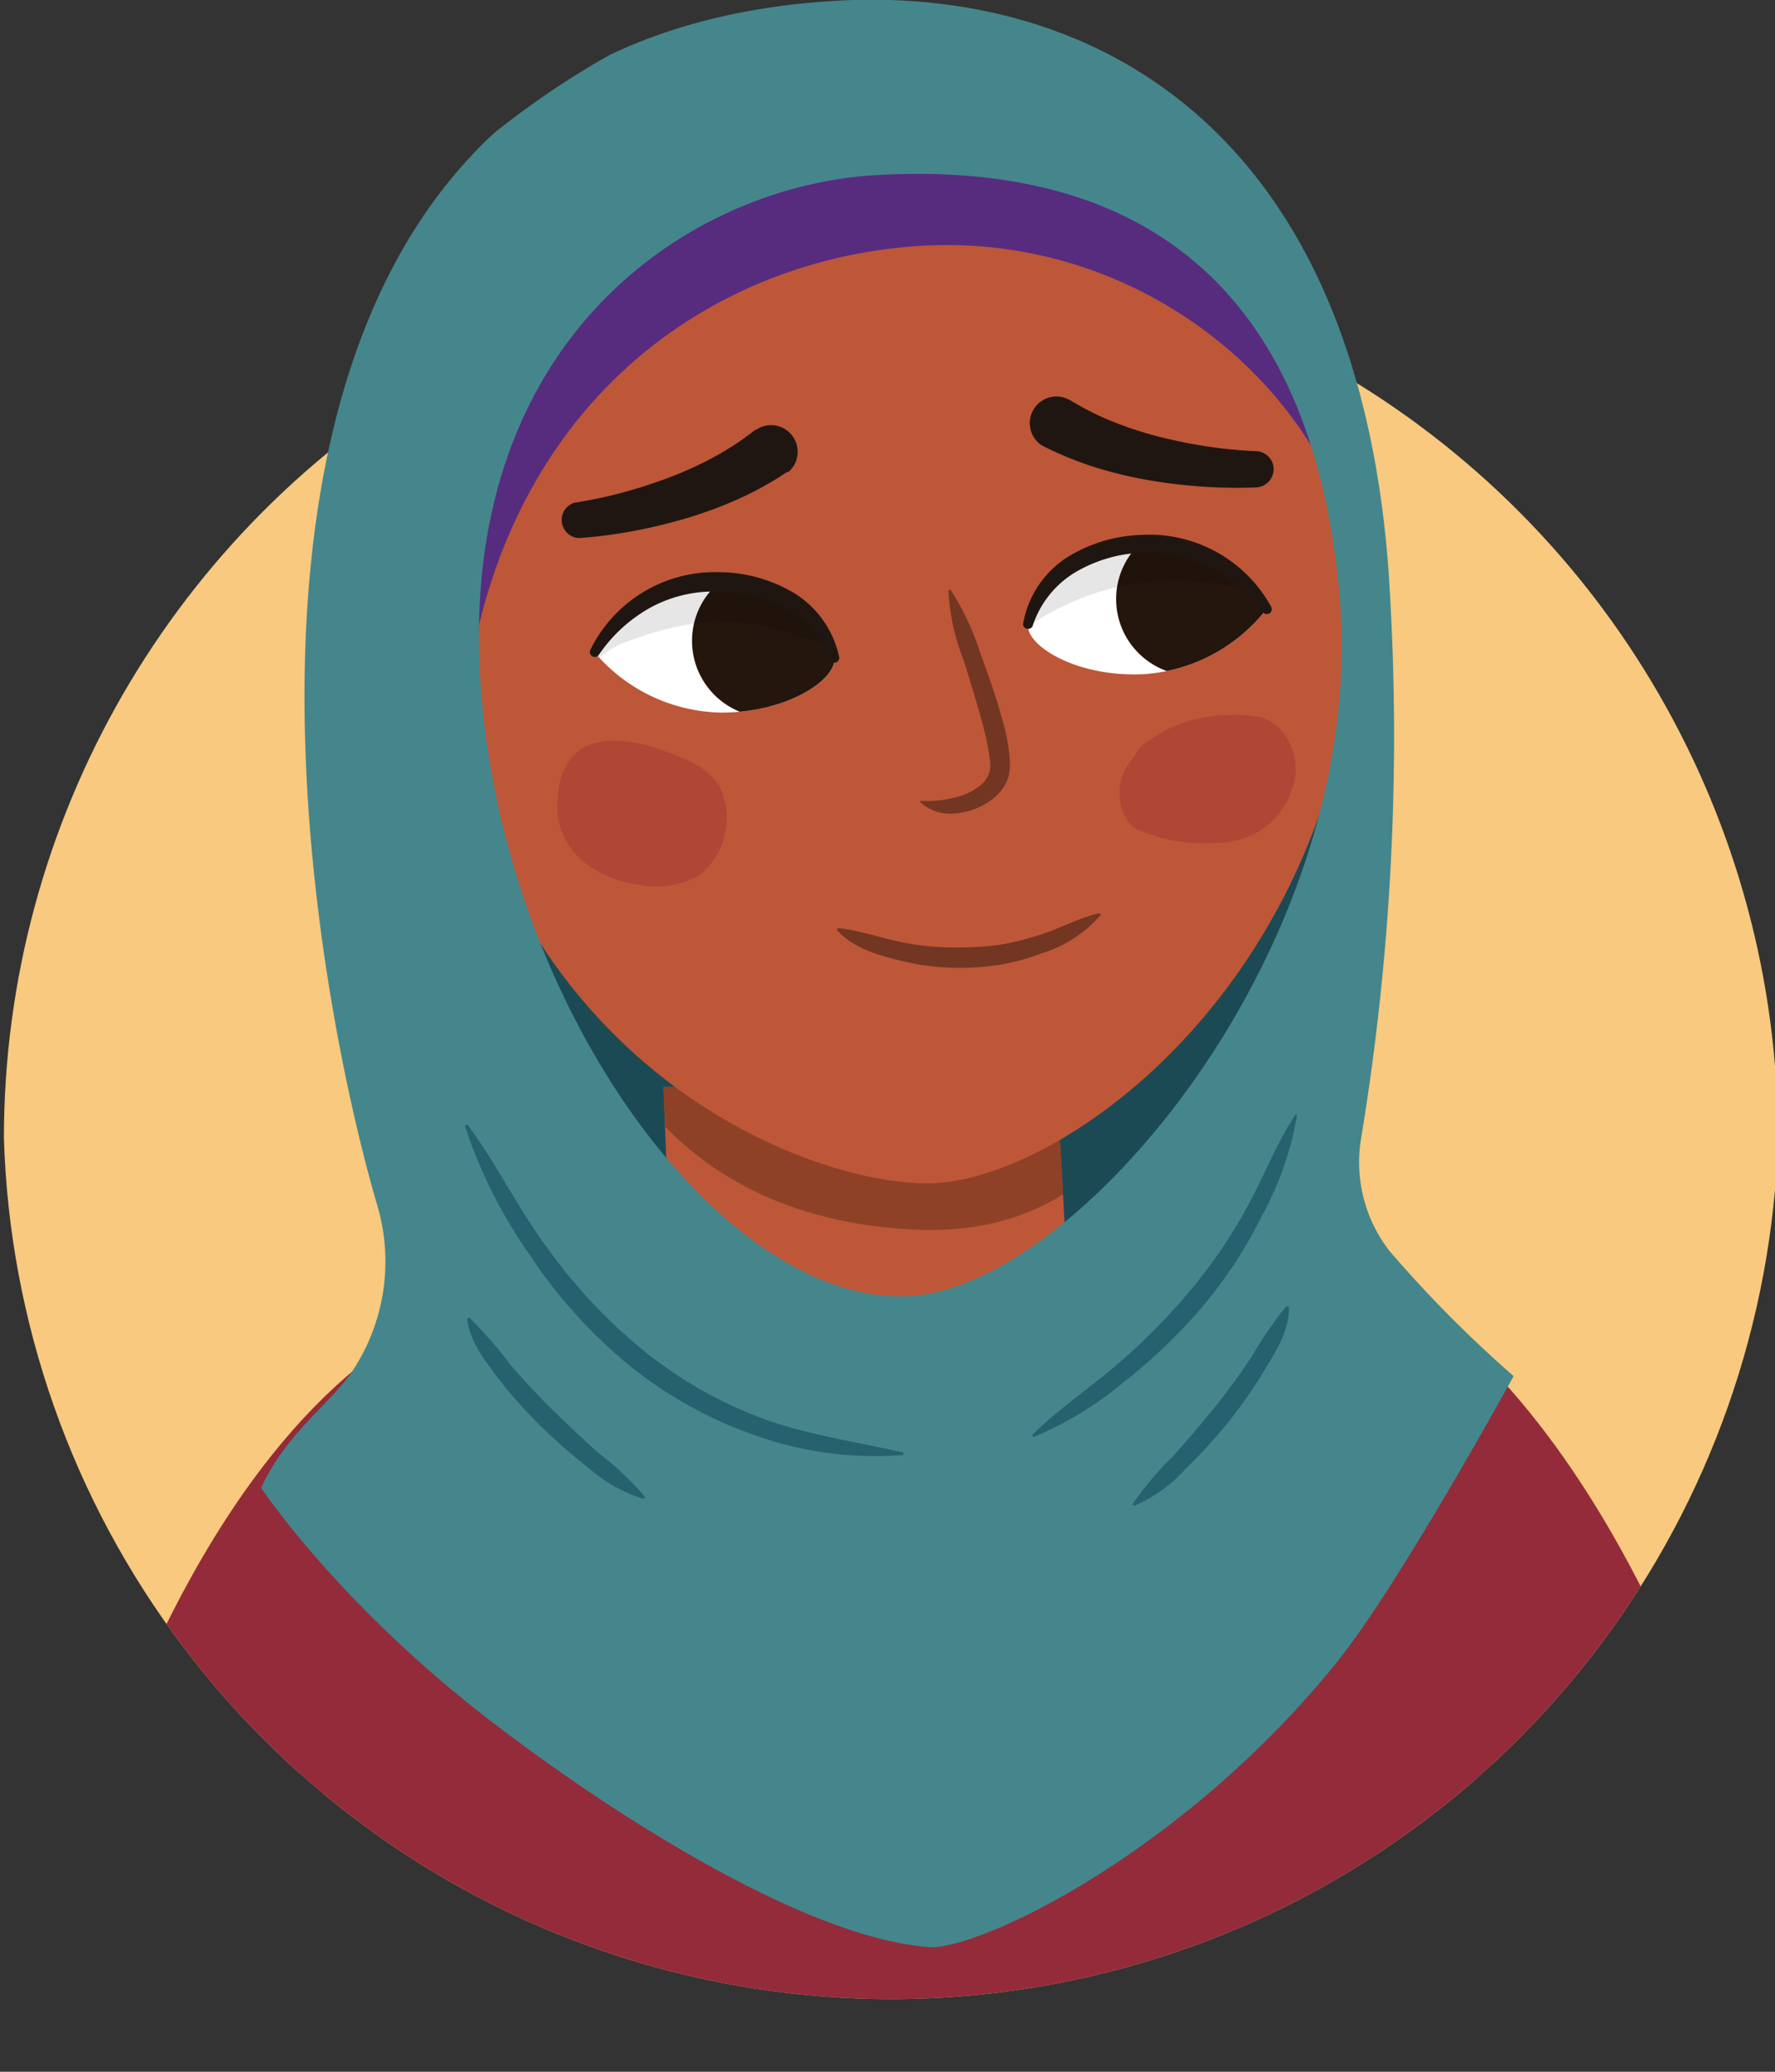 <svg xmlns="http://www.w3.org/2000/svg" xmlns:xlink="http://www.w3.org/1999/xlink" width="150" height="175" viewBox="0 0 150 175"><rect x="0" y="0" width="150" height="175" fill="#333333" stroke="none"/><defs><clipPath id="clip-path" transform="translate(0.33 -2.31)"><path d="M0,98.46a75,75,0,0,0,149.93,0C149.93,57.06,117.69,0,76.29,0S0,57.06,0,98.46Z" fill="none"/></clipPath><clipPath id="clip-path-2" transform="translate(0.33 -2.31)"><polygon points="90.4 118.74 56.71 119.06 55.74 94.14 88.9 92.68 90.4 118.74" fill="#bd5738"/></clipPath><clipPath id="clip-path-3" transform="translate(0.33 -2.31)"><path d="M70.18,57.93c-.14-2.36-3.31-6.09-9.05-6.42-7.58-.43-11.19,5.93-11.19,5.93A14.36,14.36,0,0,0,60.49,62.5C66,62.57,70.29,59.81,70.18,57.93Z" fill="#fff"/></clipPath><clipPath id="clip-path-4" transform="translate(0.33 -2.31)"><path d="M86.53,55.13c0-2.36,3-6.23,8.75-6.82,7.56-.78,11.45,5.41,11.45,5.41a14.35,14.35,0,0,1-10.31,5.53C90.91,59.57,86.51,57,86.53,55.13Z" fill="#fff"/></clipPath></defs><g id="Layer_2" data-name="Layer 2"><g id="Artwork"><g clip-path="url(#clip-path)"><circle cx="75.29" cy="96.15" r="74.96" fill="#f8c97e"/><ellipse cx="76.42" cy="64.25" rx="39.96" ry="55.2" transform="translate(-3.23 2.18) rotate(-3.29)" fill="#1c4a54"/><polygon points="90.72 116.43 57.03 116.75 56.07 91.83 89.23 90.37 90.72 116.43" fill="#bd5738"/><g clip-path="url(#clip-path-2)"><path d="M50.18,88.27c17.39,6.54,33.65,10.1,48.82,1,0,0-3.43,17.84-22.1,16.9C54.85,105.11,50.18,88.27,50.18,88.27Z" transform="translate(0.33 -2.31)" fill="#8e4126"/></g><path d="M118.66,121.18c-23.29,4.58-53.09,6.29-84.59,4.81-1.84,8.79-8.31,19.26-10.1,30.41-1.47,9.13-2.77,19-3.89,29.44,37.29-2.32,74.3-5.76,111.5-8.45C127.44,158.88,123.12,140.23,118.66,121.18Z" transform="translate(0.33 -2.31)" fill="#942b3a"/><path d="M98.05,105c52.12.6,61.67,109.06,58.68,121.07-10.06,40.35-95.28,30.52-112.12,29.09-1.59-9.52-2.17-16.54-1.09-25.51,19.43-1,53.19-6.88,81.64-10.17,2-23.19,3.9-47.63-1-69.69C120.71,133.92,101.12,119.31,98.05,105Z" transform="translate(0.33 -2.31)" fill="#942b3a"/><path d="M24.18,185.59l-.48-23.48,20.78-51.24C20.07,115,5.21,151.16-.33,187Q12,186.38,24.18,185.59Z" transform="translate(0.33 -2.31)" fill="#942b3a"/><path d="M36.65,54.87c3,37.47,32,47.95,42.14,47.37,11.65-.67,35.9-18.43,35.82-52-.09-36.1-18.49-42.37-43.52-40.93C45.87,10.71,34.83,31.67,36.65,54.87Z" transform="translate(0.33 -2.31)" fill="#bd5738"/><path d="M40,55.72C44.71,35.27,60.1,24.53,76.55,23.14,93.73,21.7,108.07,32.34,113,45c-5.36-29.36-24.26-32.65-38.66-31.82C56.58,14.17,36.87,27.71,40,55.72Z" transform="translate(0.33 -2.31)" fill="#572c7f"/><path d="M117.11,108a12.21,12.21,0,0,1-2.42-9.52A208.55,208.55,0,0,0,117,50.37c-2.82-37.59-25.25-49.19-46.6-48C11.1,5.77,25.22,82.52,31.54,104.08a16.73,16.73,0,0,1-2.37,14.45c-2,2.65-5.47,5.13-7.43,9.46,0,0,6.49,9.8,19.45,19.73,11.39,8.73,27.34,18.55,37.33,19.08,5.09-.3,21.52-8.52,34.06-24,5.27-6.5,15-24.25,15-24.25A104.08,104.08,0,0,1,117.11,108Zm-38.94,3.61C62,114.45,41.88,88,40.24,59.4S58,18,73.72,17.1c23-1.32,36.87,10.07,39.14,35.36C115.42,81,92.35,109.08,78.17,111.58Z" transform="translate(0.33 -2.31)" fill="#44868c"/><path d="M80,52.13a21.89,21.89,0,0,1,2.54,5.44c.7,1.87,1.36,3.76,1.89,5.73A16,16,0,0,1,85,66.38a6.46,6.46,0,0,1,0,.88,3.28,3.28,0,0,1-.23,1,3.9,3.9,0,0,1-1.13,1.48A6,6,0,0,1,80.57,71a3.81,3.81,0,0,1-3.09-.89.11.11,0,0,1,0-.16.11.11,0,0,1,.08,0h0a8.85,8.85,0,0,0,2.76-.27,5.11,5.11,0,0,0,2.3-1.11,2.28,2.28,0,0,0,.62-.9,2.41,2.41,0,0,0,.09-1.11,19.3,19.3,0,0,0-.54-2.77c-.48-1.89-1.09-3.77-1.67-5.67a18.58,18.58,0,0,1-1.3-5.87.11.11,0,0,1,.11-.11A.13.13,0,0,1,80,52.13Z" transform="translate(0.33 -2.31)" fill="#733623"/><path d="M66.2,42.17A28.16,28.16,0,0,1,62,44.49a35.92,35.92,0,0,1-4.37,1.61,44,44,0,0,1-4.47,1.07,39.32,39.32,0,0,1-4.57.59,1.53,1.53,0,0,1-.34-3h.07a38.35,38.35,0,0,0,4.09-.88,41.55,41.55,0,0,0,4-1.31,31.41,31.41,0,0,0,3.76-1.74,25.15,25.15,0,0,0,3.34-2.22l.06,0a2.25,2.25,0,0,1,2.75,3.55A.71.71,0,0,1,66.2,42.17Z" transform="translate(0.33 -2.31)" fill="#201611"/><path d="M90,36.05a24.05,24.05,0,0,0,3.58,1.82,30.15,30.15,0,0,0,3.93,1.3,40.62,40.62,0,0,0,4.12.84,37.71,37.71,0,0,0,4.17.41h.06A1.53,1.53,0,0,1,107.3,42a1.55,1.55,0,0,1-1.46,1.48,41.45,41.45,0,0,1-4.61-.07,44.3,44.3,0,0,1-4.56-.55,36.42,36.42,0,0,1-4.53-1.1,30.48,30.48,0,0,1-4.42-1.82,2.25,2.25,0,0,1,2-4l.15.08Z" transform="translate(0.33 -2.31)" fill="#201611"/><path d="M70.18,57.93c-.14-2.36-3.31-6.09-9.05-6.42-7.58-.43-11.19,5.93-11.19,5.93A14.36,14.36,0,0,0,60.49,62.5C66,62.57,70.29,59.81,70.18,57.93Z" transform="translate(0.33 -2.31)" fill="#fff"/><g clip-path="url(#clip-path-3)"><circle cx="64.94" cy="54.13" r="6.46" fill="#24150d"/><path d="M75.26,56.67a9.09,9.09,0,0,0-3.39-1.77,1.83,1.83,0,0,0-.35-2.74c-2.79-1.64-6.3-1.69-9.45-1.74a25.09,25.09,0,0,0-10.27,1.9,40.77,40.77,0,0,0-8.45,4.74C41,58.84,38.83,61,38.27,64c-.19,1.05,1.26,2.1,2,1.08a27.35,27.35,0,0,1,6.88-6.45,1.38,1.38,0,0,1,0,.2,1.23,1.23,0,0,0,1.16.88,13.62,13.62,0,0,1,3.57-2.9A30.14,30.14,0,0,1,58.14,55c.61-.11,1.23-.19,1.85-.27a23.5,23.5,0,0,1,7,1.22,35.19,35.19,0,0,1,3.58,1.37,13.74,13.74,0,0,0,3.56,1.47A1.25,1.25,0,0,0,75.26,56.67Z" transform="translate(0.33 -2.31)" opacity="0.1"/></g><path d="M69.77,58A8.29,8.29,0,0,0,66,53.69a12,12,0,0,0-5.67-1.41,11.2,11.2,0,0,0-5.67,1.34,12.75,12.75,0,0,0-4.38,4l0,0a.42.42,0,0,1-.58.11.41.41,0,0,1-.14-.53,11.73,11.73,0,0,1,10.81-6.56,12.56,12.56,0,0,1,6.4,1.76,8.39,8.39,0,0,1,3.81,5.39.41.41,0,0,1-.33.49.42.42,0,0,1-.47-.27Z" transform="translate(0.33 -2.31)" fill="#201611"/><path d="M86.53,55.13c0-2.36,3-6.23,8.75-6.82,7.56-.78,11.45,5.41,11.45,5.41a14.35,14.35,0,0,1-10.31,5.53C90.91,59.57,86.51,57,86.53,55.13Z" transform="translate(0.33 -2.31)" fill="#fff"/><g clip-path="url(#clip-path-4)"><circle cx="100.78" cy="50.6" r="6.46" fill="#24150d"/><path d="M106.68,49.84a20,20,0,0,0-22.22,2.68,1.45,1.45,0,0,0,.6,2.47.65.65,0,0,0,1.06.56,21.86,21.86,0,0,1,19.39-3.24C107,52.75,108.09,50.6,106.68,49.84Z" transform="translate(0.33 -2.31)" opacity="0.1"/></g><path d="M86.12,55.07a8.38,8.38,0,0,1,3.56-5.57,12.53,12.53,0,0,1,6.31-2,11.76,11.76,0,0,1,11.1,6.06.42.42,0,0,1-.16.57.43.43,0,0,1-.54-.12l0,0a12.77,12.77,0,0,0-4.56-3.8A11.19,11.19,0,0,0,96.09,49a12.05,12.05,0,0,0-5.6,1.68,8.29,8.29,0,0,0-3.55,4.49v0a.42.42,0,0,1-.81-.18Z" transform="translate(0.33 -2.31)" fill="#201611"/><path d="M105.86,62.82c-2.76-.36-6.36,0-9,2A2.44,2.44,0,0,0,95.65,66l-.11.18a8.64,8.64,0,0,0-.73,1C93.74,69,94.37,71.91,96,72.47a14.17,14.17,0,0,0,7,1,6.47,6.47,0,0,0,5.8-4.34C110,66.06,108,63.1,105.86,62.82Z" transform="translate(0.33 -2.31)" fill="#a03232" opacity="0.43"/><path d="M60.56,68.9c-1-1.82-3-2.5-4.57-3.09-2.91-1.09-8.64-2.48-9.2,3.81-.45,5,3.94,7.08,7,7.45a7.3,7.3,0,0,0,5-.85A6.19,6.19,0,0,0,60.56,68.9Z" transform="translate(0.33 -2.31)" fill="#a03232" opacity="0.43"/><path d="M70.56,80.71c2,.23,3.72.9,5.58,1.24a24.17,24.17,0,0,0,5.56.37,21.45,21.45,0,0,0,2.77-.26,22.65,22.65,0,0,0,2.7-.67c1.81-.5,3.38-1.46,5.36-1.94h0a.11.11,0,0,1,.13.08.12.12,0,0,1,0,.1,10.78,10.78,0,0,1-5,3.22,19.14,19.14,0,0,1-2.89.84,21.16,21.16,0,0,1-9-.23c-1.91-.49-3.9-1-5.35-2.56a.12.12,0,0,1,0-.16.16.16,0,0,1,.09,0Z" transform="translate(0.33 -2.31)" fill="#733623"/><path d="M109.28,96.52a27.13,27.13,0,0,1-3,8.55,38.28,38.28,0,0,1-5,7.62A45.57,45.57,0,0,1,94.7,119,29.5,29.5,0,0,1,87,123.7l-.11-.17c2.17-2.15,4.62-3.79,6.88-5.7a52.37,52.37,0,0,0,6.24-6.22,42.84,42.84,0,0,0,5-7.25c1.44-2.58,2.45-5.35,4.14-7.91Z" transform="translate(0.33 -2.31)" fill="#26616f"/><path d="M108.6,112.71c0,2-1,3.55-1.94,5.12a41.9,41.9,0,0,1-3.09,4.48,45.12,45.12,0,0,1-3.64,4,12.41,12.41,0,0,1-4.41,3.2l-.13-.16a27,27,0,0,1,3.46-4.08c1.17-1.32,2.32-2.66,3.4-4s2.14-2.8,3.13-4.25a33.25,33.25,0,0,1,3-4.38Z" transform="translate(0.33 -2.31)" fill="#26616f"/><path d="M39.17,97.29c2.46,3.33,4.23,7,6.61,10.23a44.68,44.68,0,0,0,8.15,8.77,36.11,36.11,0,0,0,10.34,5.9C68.06,123.53,72,124.1,76,125v.21a30.09,30.09,0,0,1-12.25-1.57,35.4,35.4,0,0,1-10.91-6,42.2,42.2,0,0,1-8.33-9.22,41.38,41.38,0,0,1-5.55-11Z" transform="translate(0.33 -2.31)" fill="#26616f"/><path d="M39.33,113.6a37.07,37.07,0,0,1,3.48,4c1.15,1.33,2.35,2.62,3.61,3.85s2.54,2.45,3.86,3.62a25.31,25.31,0,0,1,3.89,3.67l-.11.18a12.88,12.88,0,0,1-4.74-2.69,48,48,0,0,1-4.09-3.59,40,40,0,0,1-3.6-4.09c-1.07-1.45-2.26-2.94-2.49-4.88Z" transform="translate(0.33 -2.31)" fill="#26616f"/></g></g></g></svg>